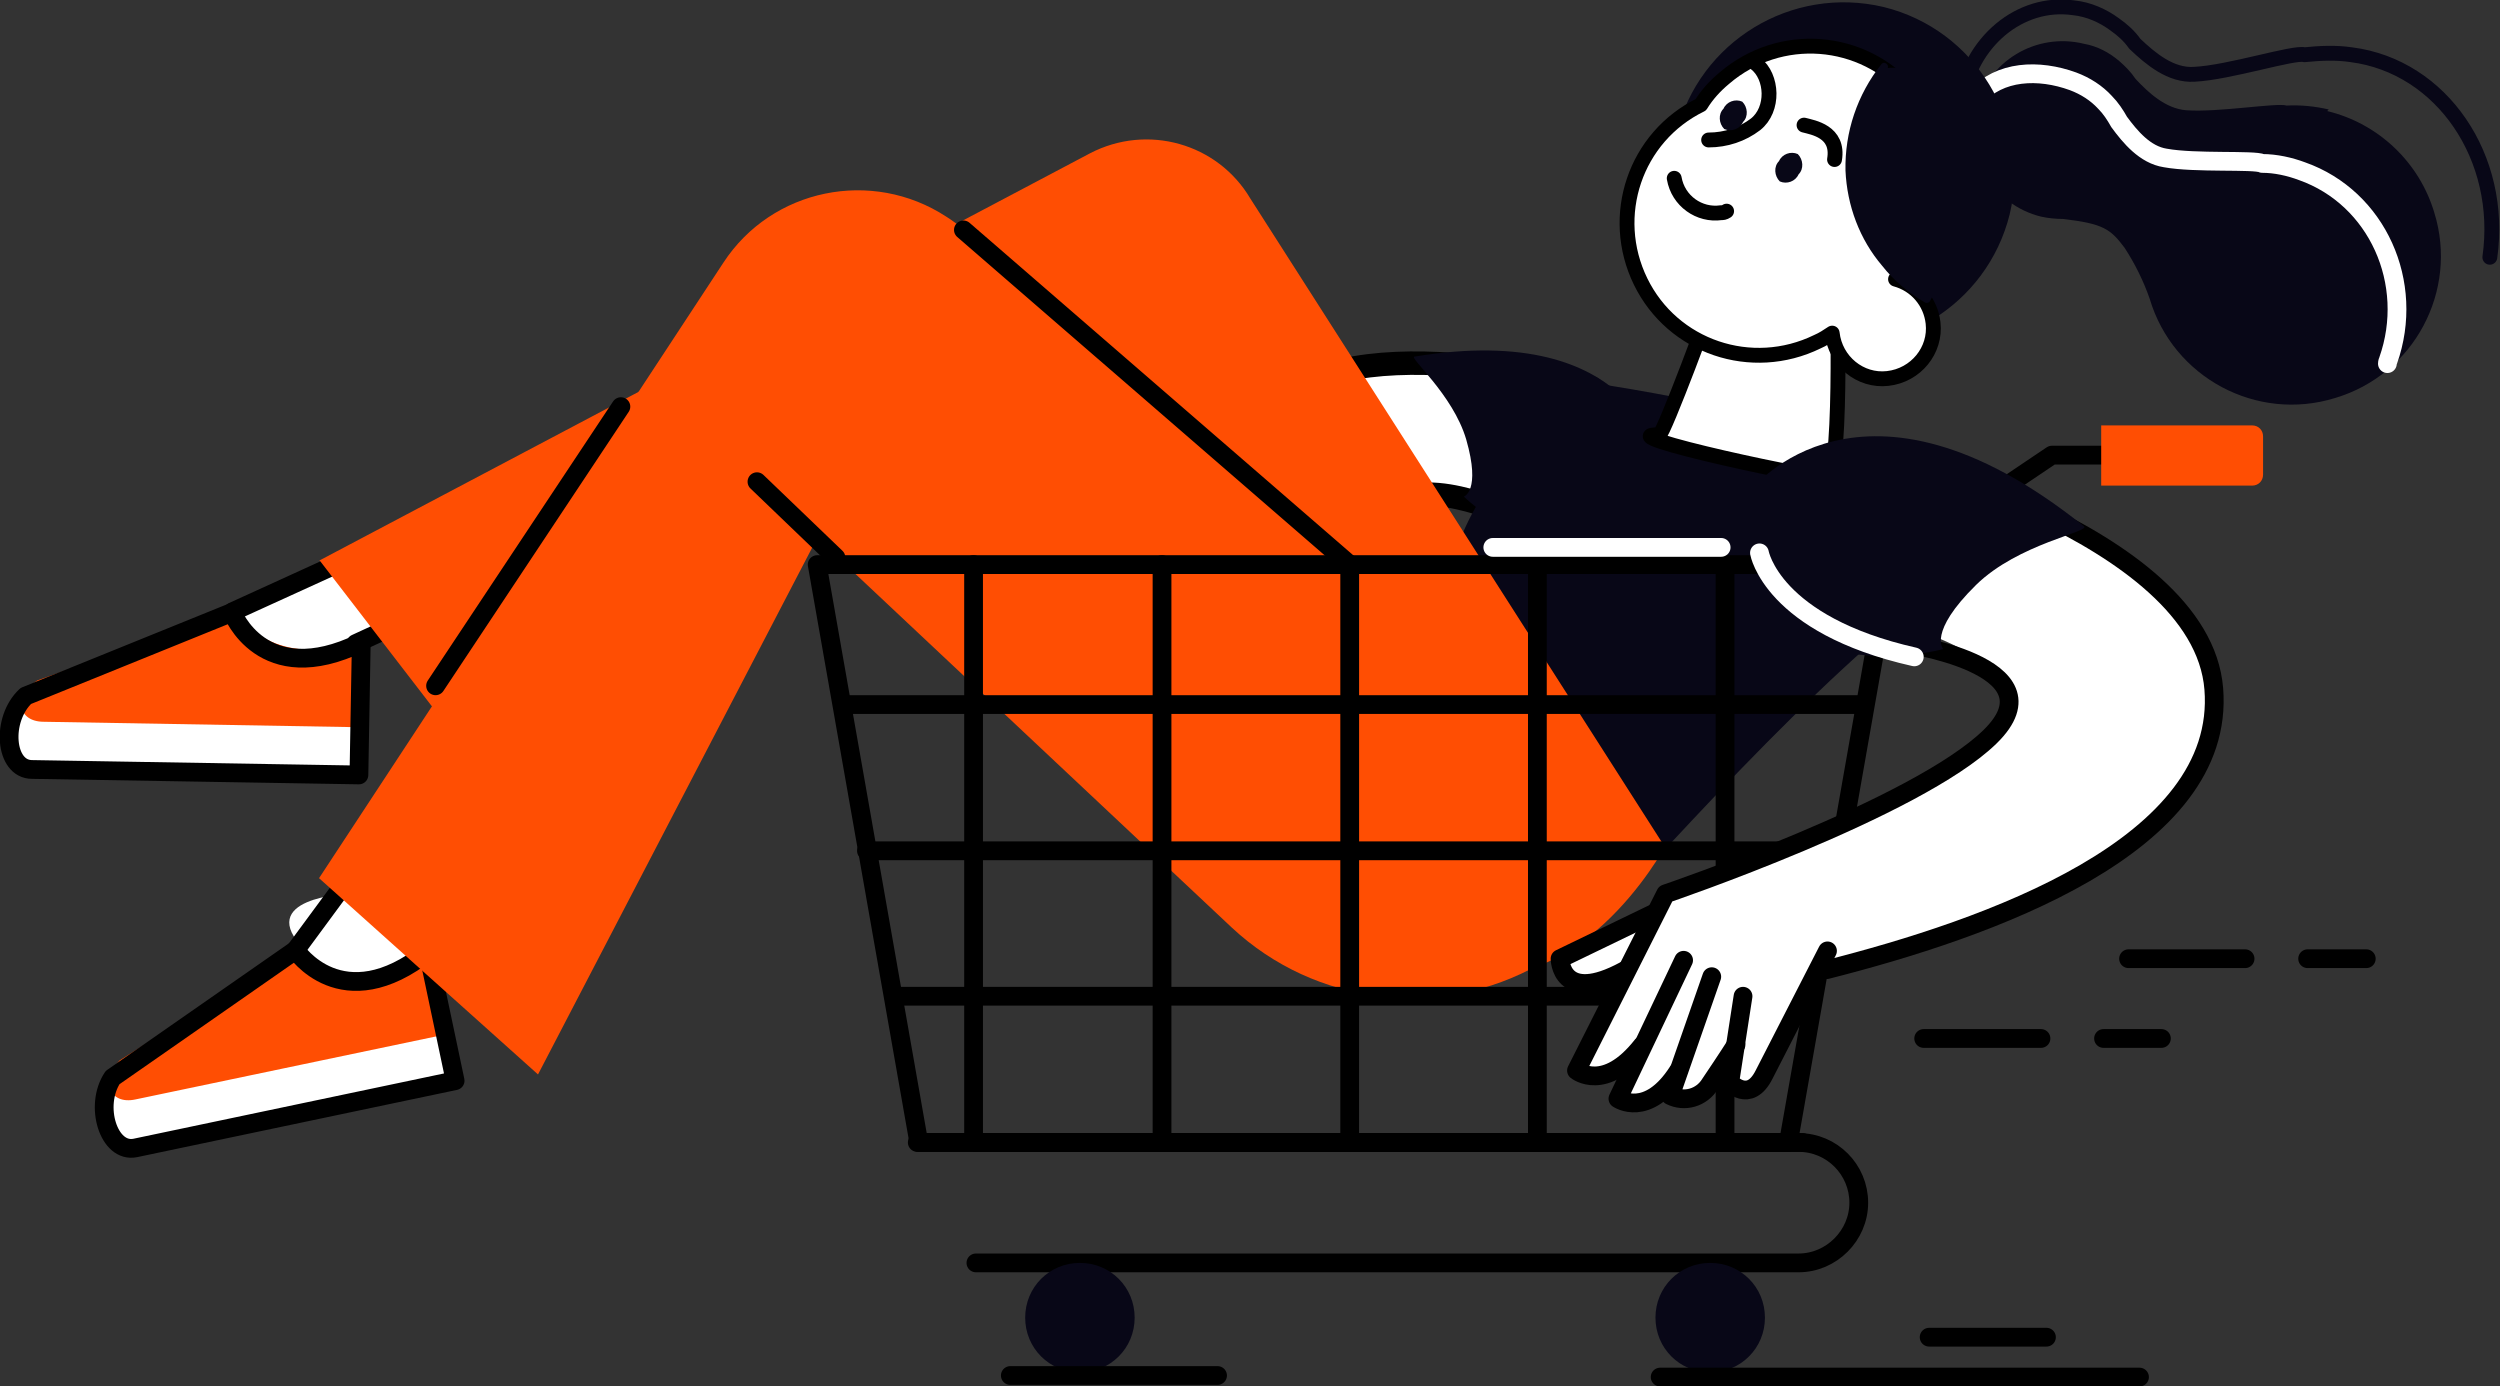 <?xml version="1.0" encoding="UTF-8"?>
<svg xmlns="http://www.w3.org/2000/svg" version="1.1" viewBox="0 0 319.7 177.3">
  <rect x="0" y="0" width="319.7" height="177.3" fill="#333333" stroke="none"/>
  <defs>
    <style>
      .cls-1 {
        stroke: #080717;
      }

      .cls-1, .cls-2, .cls-3, .cls-4, .cls-5, .cls-6 {
        fill: none;
      }

      .cls-1, .cls-2, .cls-4, .cls-5, .cls-6 {
        stroke-linecap: round;
        stroke-linejoin: round;
      }

      .cls-1, .cls-4 {
        stroke-width: 1.9px;
      }

      .cls-7 {
        fill: #fff;
      }

      .cls-2, .cls-4, .cls-5 {
        stroke: #000;
      }

      .cls-2, .cls-6 {
        stroke-width: 2.4px;
      }

      .cls-5 {
        stroke-width: 3px;
      }

      .cls-8 {
        fill: #ff4e03;
      }

      .cls-9 {
        fill: #080717;
      }

      .cls-6 {
        stroke: #fff;
      }
    </style>
  </defs>
  <!-- Generator: Adobe Illustrator 28.6.0, SVG Export Plug-In . SVG Version: 1.2.0 Build 709)  -->
  <g>
    <g id="Layer_1">
      <g id="Layer_1-2" data-name="Layer_1">
        <g id="Group_1309">
          <path id="Path_4801" class="cls-7" d="M192.4,63.3s-12.2-2.5-13.5,1c-3,8.1,20.3,34.4,20.3,34.4l6.2,11.7s-2.6,2.2-5.3-1.8c-.8-1.2-1.5,9.9-1.5,9.9,0,0-3,.6-3.9-3.6s-1.3,3.3-1.3,3.3c0,0-1.8.3-3.2-2.7,0,0-1.5.7-2.2.5-1.8-.6-2-3-2.3-4.8,0,0-1.2,2.1-2.5,1.1s-1.4-14.7-1.4-14.7c0,0-16-15-19.4-23.3s-5.4-15.2-1.8-20.4,16.2-8.8,23.2-7.5,8.6,16.8,8.6,16.8"/>
          <path id="Path_4802" class="cls-5" d="M191.3,65.1s-15.5-6.2-12.6,3.8c2.9,10,20.8,30,20.8,30l-.9,20.1s-3.6.6-4.5-5.4"/>
          <path id="Path_4803" class="cls-5" d="M194.7,103.9l-1.1,15.5s-3.6.3-4-5.4"/>
          <path id="Path_4804" class="cls-5" d="M191.5,103.9l-2.2,12.6c-1.6,0-2.9-1.4-3-3-.3-2.9-.3-4.8-.3-4.8"/>
          <path id="Path_4805" class="cls-5" d="M187.7,104.1l-3.1,8.3s-2.8.9-2.7-2.4c.1-3.9.5-14.1.5-14.1"/>
          <path id="Path_4806" class="cls-5" d="M203.5,49.6s-33.3-9.3-42.2,4c-8.9,13.3,8.1,32.5,20.3,44"/>
          <path id="Path_4807" class="cls-5" d="M199.7,101.2l6,8.7s-2.3,4.2-6.3-2.1"/>
          <path id="Path_4808" class="cls-9" d="M212.1,58.9s-2.6-18-31.2-13.3c-.9,0,4.9,4.8,6.6,10.6,1.9,6.6-.3,7.3-.3,7.3,0,0,15.7,15.6,24.9-4.6"/>
          <path id="Path_4809" class="cls-7" d="M54.1,121.8s-8.4,6.4-15.1-.3,5.5-7.2,5.5-7.2l9.7,7.5h-.1Z"/>
          <path id="Path_4810" class="cls-7" d="M30.7,78.6c-.2-.3,11.6-5.3,11.6-5.3l5.5,7.2s-12.1,7.3-17.1-1.9"/>
          <path id="Path_4811" class="cls-9" d="M246,65c1.1-9.8-40.5-15.7-41.5-15.9-3.4-.8-27.7,21.9-16.4,36.2,21.4,27,14.7,34.5,14.7,34.5,0,0,23.6-26.9,38.9-39.6"/>
          <path id="Path_4812" class="cls-7" d="M54.7,121.6l3.5,16.6-40.9,8.6c-3.4.7-5.3-5.4-2.9-9l23.4-16.3s5.9,8.9,16.9.2"/>
          <path id="Path_4813" class="cls-8" d="M54.7,121.6l2.2,10.7-39.6,8.3c-3.3.7-4.5-2.4-2-5l22.6-14.3s5.6,6.7,16.7.3"/>
          <path id="Path_4814" class="cls-2" d="M54.7,121.6l3.5,16.6-40.9,8.6c-3.4.7-5.3-5.4-2.9-9l23.4-16.3s5.9,8.9,16.9.2h0Z"/>
          <path id="Path_4815" class="cls-7" d="M46.2,82.1l-.3,17-41.8-.7c-3.5,0-4-6.4-.8-9.4l26.4-10.7s3.8,10,16.4,3.9"/>
          <path id="Path_4816" class="cls-8" d="M46.2,82.1l-.2,10.9-40.4-.7c-3.4,0-3.9-3.3-.8-5.3l25.3-8.9s4,7.8,16.2,3.9"/>
          <path id="Path_4817" class="cls-2" d="M46.2,82.1l-.3,17-41.8-.7c-3.5,0-4-6.4-.8-9.4l26.4-10.7s3.8,10,16.4,3.9h0Z"/>
          <line id="Line_26" class="cls-2" x1="42.3" y1="72.5" x2="29.8" y2="78.2"/>
          <line id="Line_27" class="cls-2" x1="49.4" y1="80.5" x2="45.5" y2="82.3"/>
          <line id="Line_28" class="cls-2" x1="43.4" y1="113.9" x2="37.8" y2="121.5"/>
          <line id="Line_29" class="cls-2" x1="54.1" y1="118.2" x2="54.8" y2="122.1"/>
          <path id="Path_4818" class="cls-8" d="M40.8,71.7l98.6-52.1c7.3-3.8,16.3-1.3,20.5,5.8l53,82.9s-11.4,21.2-28.4,15.4c-21.7-7.4-74.6-60.2-74.6-60.2l-46.3,37.7-22.7-29.5h-.1Z"/>
          <path id="Path_4819" class="cls-8" d="M203.5,119.5l-6.6,3.8c-12.7,7.2-28.7,5.3-39.4-4.7l-53-49.8-35.7,68.6-28-25.1,51.7-78.7c6.2-9.5,19-12.1,28.5-5.9.8.5,1.6,1.1,2.3,1.7l81.7,71.8-1.5,18.3Z"/>
          <line id="Line_30" class="cls-2" x1="96.8" y1="61.6" x2="106.9" y2="71.3"/>
          <line id="Line_31" class="cls-2" x1="172.6" y1="72.2" x2="123.2" y2="29.4"/>
          <line id="Line_32" class="cls-2" x1="55.7" y1="87.7" x2="79.4" y2="52"/>
          <path id="Path_4820" class="cls-2" d="M228.7,146.1l13-73.9H104.5l13,73.9h111.2Z"/>
          <path id="Path_4821" class="cls-2" d="M124.8,146.1h105.2c4.3,0,7.7,3.5,7.7,7.7s-3.5,7.7-7.7,7.7h-105.2"/>
          <path id="Path_4822" class="cls-9" d="M145.1,168.5c0,3.9-3.1,7-7,7s-7-3.1-7-7,3.1-7,7-7,7,3.1,7,7"/>
          <path id="Path_4823" class="cls-9" d="M225.7,168.5c0,3.9-3.1,7-7,7s-7-3.1-7-7,3.1-7,7-7,7,3.1,7,7"/>
          <line id="Line_33" class="cls-2" x1="108.6" y1="90.1" x2="238.1" y2="90.1"/>
          <line id="Line_34" class="cls-2" x1="110.8" y1="108.8" x2="234.8" y2="108.8"/>
          <line id="Line_35" class="cls-2" x1="115.1" y1="127.4" x2="231.6" y2="127.4"/>
          <line id="Line_36" class="cls-2" x1="117.3" y1="146.1" x2="230.5" y2="146.1"/>
          <line id="Line_37" class="cls-2" x1="124.5" y1="72.2" x2="124.5" y2="145.9"/>
          <line id="Line_38" class="cls-2" x1="148.6" y1="72.2" x2="148.6" y2="145.9"/>
          <line id="Line_39" class="cls-2" x1="172.6" y1="72.2" x2="172.6" y2="145.9"/>
          <line id="Line_40" class="cls-2" x1="196.6" y1="72.2" x2="196.6" y2="145.9"/>
          <line id="Line_41" class="cls-2" x1="220.6" y1="72.2" x2="220.6" y2="145.9"/>
          <path id="Path_4824" class="cls-2" d="M241.6,72.2l20.8-14h23.7"/>
          <path id="Path_4825" class="cls-8" d="M288,62.1h-19.3v-7.7h19.3c.8,0,1.4.6,1.4,1.4v4.9c0,.8-.6,1.4-1.4,1.4"/>
          <path id="Path_4826" class="cls-9" d="M297.8,14c-1.7-.4-3.6-.6-5.4-.5-1.1-.4-8.8.9-12.8.6-2.7-.2-4.9-2.3-6.5-4-.6-.9-1.3-1.6-2.1-2.3-1.3-1.1-2.8-1.9-4.5-2.2-6.1-1.5-12.3,2.2-13.8,8.3-1.5,6.1,2.2,12.3,8.3,13.8.9.2,1.9.3,2.8.3,5.2.6,6.1,1.3,7.9,3.7,1.3,2,2.4,4.2,3.2,6.5,3,10.1,13.7,15.8,23.7,12.7,10.1-3,15.8-13.7,12.7-23.7-1.9-6.4-7.1-11.4-13.7-13"/>
          <path id="Path_4827" class="cls-6" d="M305.3,46.5c0,0,0-.2.1-.4,3.5-9.9-1.4-20.8-11-24.2-1.6-.6-3.4-1-5.1-1-1-.5-8.6,0-12.4-.7-2.6-.4-4.5-2.7-5.9-4.6-.5-.9-1.1-1.8-1.8-2.5-1.1-1.2-2.5-2.1-4.1-2.7-4.4-1.6-9.4-1.4-12.4,2"/>
          <path id="Path_4828" class="cls-1" d="M318.4,32.9c1.8-12.7-6.1-24.4-17.7-25.9-2-.3-4-.2-6,0-1.3-.4-9.7,2.3-14.1,2.5-3,.2-5.6-2-7.6-3.9-.7-1-1.6-1.8-2.6-2.5-1.5-1.1-3.3-1.9-5.2-2.1-6.9-1-13.3,4.4-14.4,12"/>
          <path id="Path_4829" class="cls-9" d="M257,27.4c-2.9,11.7-14.7,18.9-26.5,16.1-11.7-2.9-18.9-14.7-16.1-26.5,2.9-11.7,14.7-18.9,26.5-16.1h0c11.7,2.9,18.9,14.7,16.1,26.5"/>
          <path id="Path_4830" class="cls-7" d="M234.1,61.1c-.2.6-29.2-5.6-21.9-5.5.5,0,7-17.3,6.9-17.7l15.7-5.6s.9,23.3-.7,28.8"/>
          <path id="Path_4831" class="cls-4" d="M234.1,61.1c-.2.6-29.2-5.6-21.9-5.5.5,0,7-17.3,6.9-17.7l15.7-5.6s.9,23.3-.7,28.8Z"/>
          <path id="Path_4832" class="cls-7" d="M242.5,35.6c7.1-6.1,7.9-16.7,1.8-23.8-6.1-7.1-16.7-7.9-23.8-1.8-1.2,1-2.2,2.1-3,3.4-8.4,4.1-11.8,14.2-7.7,22.6s14.2,11.8,22.6,7.7c.7-.3,1.3-.7,1.9-1.1.4,3.6,3.6,6.2,7.1,5.8,3.6-.4,6.2-3.6,5.8-7.1-.3-2.7-2.2-4.9-4.8-5.6"/>
          <path id="Path_4833" class="cls-4" d="M242.5,35.6c7.1-6.1,7.9-16.7,1.8-23.8-6.1-7.1-16.7-7.9-23.8-1.8-1.2,1-2.2,2.1-3,3.4-8.4,4.1-11.8,14.2-7.7,22.6s14.2,11.8,22.6,7.7c.7-.3,1.3-.7,1.9-1.1.4,3.6,3.6,6.2,7.1,5.8,3.6-.4,6.2-3.6,5.8-7.1-.3-2.7-2.2-4.9-4.8-5.6h0Z"/>
          <path id="Path_4834" class="cls-7" d="M214.1,22.8c.5,2.9,3.2,4.8,6,4.4.2,0,.4,0,.7-.2"/>
          <path id="Path_4835" class="cls-4" d="M214.1,22.8c.5,2.9,3.2,4.8,6,4.4.2,0,.4,0,.7-.2"/>
          <path id="Path_4836" class="cls-7" d="M230.7,16c1.1.3,4.5.8,3.9,4.4"/>
          <path id="Path_4837" class="cls-4" d="M230.7,16c1.1.3,4.5.8,3.9,4.4"/>
          <path id="Path_4838" class="cls-7" d="M224.5,8.1c2.2,1.7,2.4,5.9,0,7.8-1.7,1.3-3.8,2-6,2"/>
          <path id="Path_4839" class="cls-4" d="M224.5,8.1c2.2,1.7,2.4,5.9,0,7.8-1.7,1.3-3.8,2-6,2"/>
          <path id="Path_4840" class="cls-9" d="M220.4,13.9c-.7.7-.6,1.9.1,2.6.9.4,2,0,2.4-.9.7-.7.6-1.9-.1-2.6-.9-.4-2,0-2.4.9"/>
          <path id="Path_4841" class="cls-9" d="M227.5,20.6c-.7.7-.6,1.9.1,2.6.9.4,2,0,2.4-.9.7-.7.6-1.9-.1-2.6-.9-.4-2,0-2.4.9"/>
          <path id="Path_4842" class="cls-9" d="M250.6,31c-1.1,2.6-2.4,5-3.8,7.5-.1.2-.4.3-.6.2-2.1-1.2-4-2.8-5.5-4.7-2.9-3.4-4.5-7.7-4.7-12.2-.1-4.9,1.5-9.7,4.6-13.6.3-.4,1,0,.8.5,2.1-.3,4.2,1,5.7,2.5,1.6,1.7,2.8,3.6,3.8,5.8,1.2,2.1,1.9,4.5,1.8,7-.2,2.5-.9,4.8-2,7.1"/>
          <path id="Path_4843" class="cls-7" d="M242.9,79.7s14.9,4.8,14.2,9.5c-1.7,10.8-43.5,25.3-43.5,25.3l-14.1,9s1.5,4,7,1.4c1.6-.8-4.5,11.8-4.5,11.8,0,0,2.9,2.5,6.6-1.5s-.6,4.5-.6,4.5c0,0,1.8,1.4,5.2-.9.2-.1,1.2,1.7,2.1,1.9,2.3.4,4.1-2,5.5-3.9,0-.1,0,3,2,2.7s10.6-15.3,10.6-15.3c0,0,26.8-6.6,35.7-13.6s15.3-13.4,14.7-21.3-12.3-19.6-20.8-22.6-19.9,13.1-19.9,13.1"/>
          <path id="Path_4844" class="cls-2" d="M243,82.2s20.9,2.8,11.5,12-41.5,20.1-41.5,20.1l-11.4,22.6s3.6,2.9,8.4-3.2"/>
          <path id="Path_4845" class="cls-2" d="M215.3,122.8l-8.4,17.7s3.8,2.6,7.7-3.5"/>
          <path id="Path_4846" class="cls-2" d="M218.9,124.9l-5.3,15.2c1.8.9,4,.3,5.1-1.5,2.1-3.1,3.3-5,3.3-5"/>
          <path id="Path_4847" class="cls-2" d="M222.9,127.4l-1.7,11s2.5,2.8,4.4-1c2.2-4.3,8.1-15.8,8.1-15.8"/>
          <path id="Path_4848" class="cls-2" d="M239.2,57.7s42.3,10.3,43.9,30.4-29,30.7-49.5,35.9"/>
          <path id="Path_4849" class="cls-2" d="M211.5,116.8l-12,5.8s0,6,8.3,1.5"/>
          <path id="Path_4850" class="cls-9" d="M224,62.6s14-18.1,42.5,4.7c.9.7-8.4,2.2-13.8,7.5-6.2,6.1-4.2,8.2-4.2,8.2,0,0-26.9,7.5-24.5-20.4"/>
          <path id="Path_4851" class="cls-6" d="M225,70.7s1.6,9.2,19.8,13.3"/>
          <line id="Line_42" class="cls-6" x1="190.9" y1="70" x2="220.1" y2="70"/>
          <line id="Line_43" class="cls-2" x1="212.3" y1="176.1" x2="273.6" y2="176.1"/>
          <line id="Line_44" class="cls-2" x1="129.2" y1="175.9" x2="155.7" y2="175.9"/>
          <line id="Line_45" class="cls-2" x1="246" y1="132.8" x2="261" y2="132.8"/>
          <line id="Line_46" class="cls-2" x1="246.7" y1="171" x2="261.7" y2="171"/>
          <line id="Line_47" class="cls-2" x1="269" y1="132.8" x2="276.4" y2="132.8"/>
          <line id="Line_48" class="cls-2" x1="272.2" y1="122.6" x2="287.1" y2="122.6"/>
          <line id="Line_49" class="cls-2" x1="295.1" y1="122.6" x2="302.6" y2="122.6"/>
          <rect id="Rectangle_443" class="cls-3" x=".5" y=".3" width="318.7" height="176.5"/>
        </g>
      </g>
    </g>
  </g>
</svg>